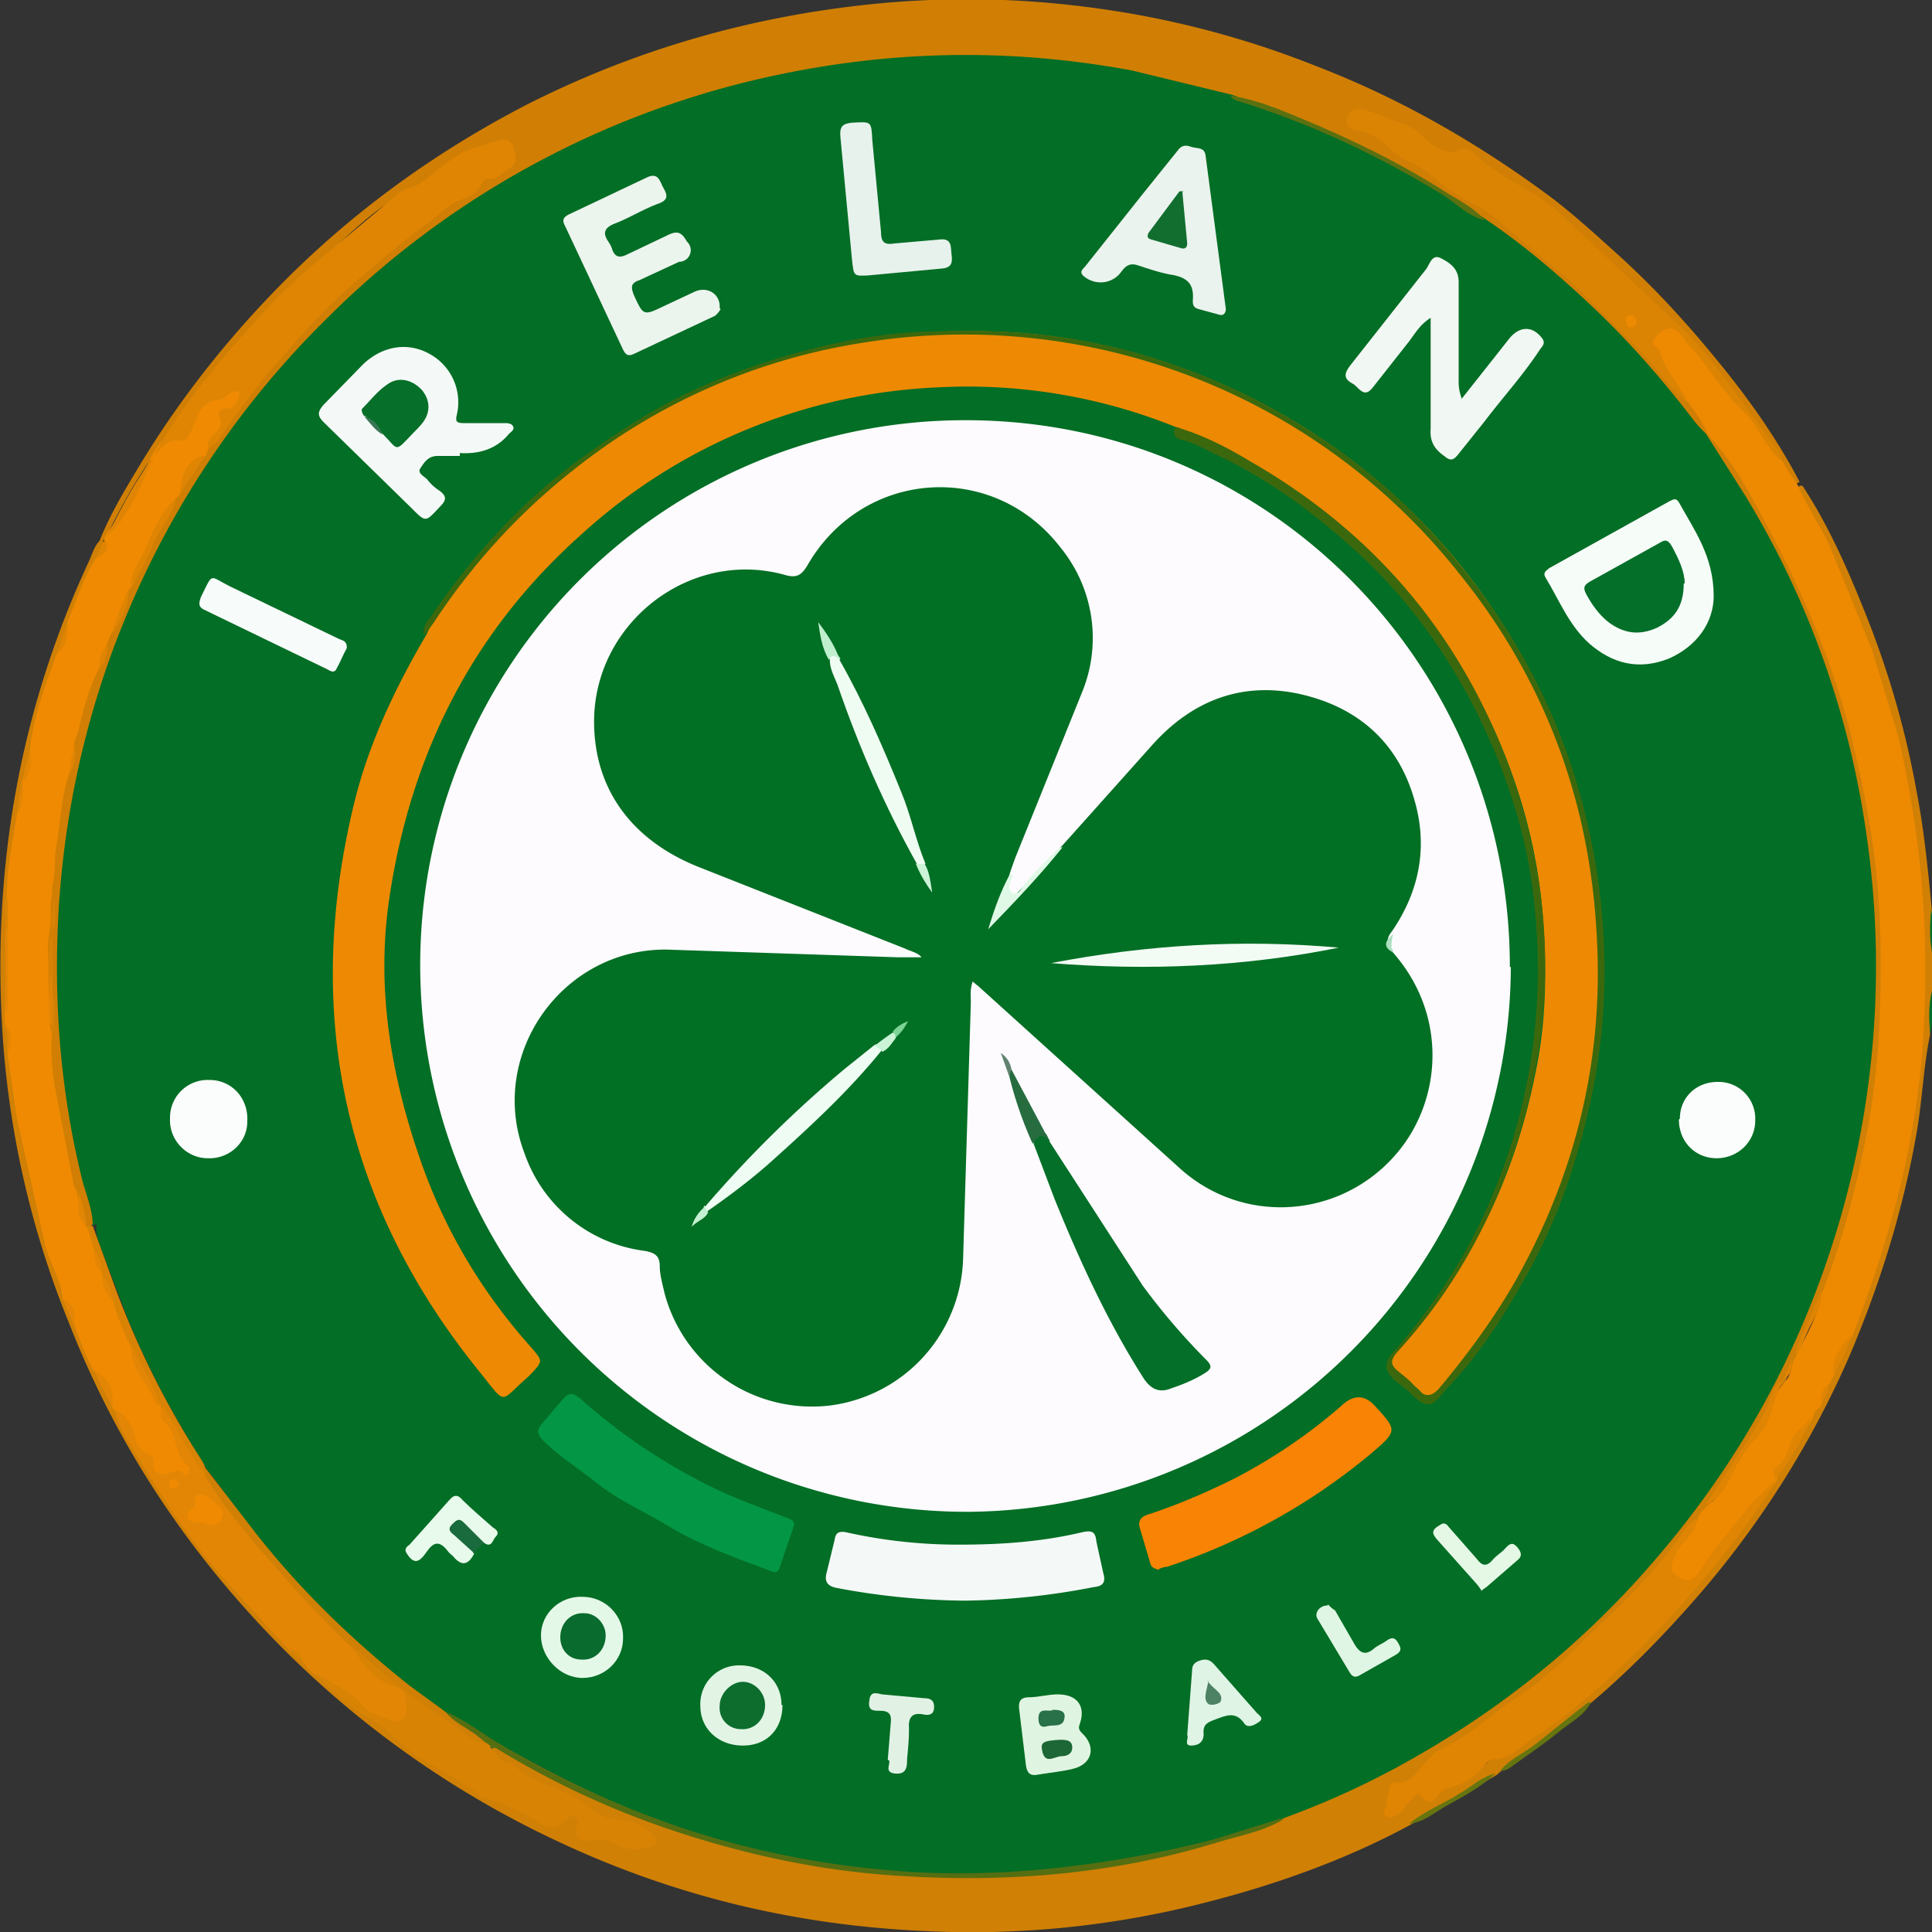 <?xml version="1.0" encoding="UTF-8"?> <svg xmlns="http://www.w3.org/2000/svg" xmlns:v="https://vecta.io/nano" viewBox="0 0 20 20"><rect x="0" y="0" width="20" height="20" fill="#333333" stroke="none"/><style>.AH{fill:#e38605}.AI{fill:#d98305}.AJ{fill:#df8403}.AK{fill:#e08503}.AL{fill:#ef8a02}</style><path d="M20 9.86v.4c-.03.15 0 .3-.02.45-.07.34-.08.68-.14 1.02-.14.8-.38 1.57-.7 2.32a9.73 9.73 0 0 1-1.57 2.48c-.34.39-.7.76-1.09 1.09-.29.26-.61.49-.93.71-.02.01-.03.02-.05.04l-.88.51c-.68.37-1.41.63-2.16.82a9.7 9.7 0 0 1-2.89.29c-1.33-.06-2.59-.36-3.8-.93a10.01 10.01 0 0 1-3.17-2.34c-.81-.89-1.44-1.89-1.88-3.01a9.56 9.56 0 0 1-.7-3.12c-.09-1.68.2-3.28.91-4.8.03-.07.05-.14.1-.19.02 0 .04 0 .05.03.01.06-.03.11-.03.17-.11.21-.2.44-.29.66l-.11.33-.27.96c-.02.11-.08.2-.09.32v.04c-.03.11-.06.21-.05.32l-.11.86a.96.96 0 0 0-.03.34l.01.84v.12c0 .11 0 .22.03.32l.14.98c.09.46.2.92.37 1.35.02.06.04.11.05.17.01.12.08.21.13.31l.19.43c.04.14.11.26.19.38.01.02.02.03.03.05.12.31.32.57.49.84.37.59.83 1.09 1.3 1.59.04.06.09.11.16.15.05.04.09.07.13.12.22.21.44.4.7.56.15.09.26.23.41.32.31.18.61.39.96.5.07.02.12.08.19.11.09.05.18.07.28 0 .1-.08.18-.03.17.1 0 .09.03.11.1.1.11-.02.21.01.3.06a.51.51 0 0 0 .21.03c.03 0 .06 0 .07-.04 0-.03-.02-.05-.05-.06-.09-.06-.2-.09-.31-.1-.08 0-.15-.02-.21-.08-.13-.13-.3-.21-.48-.25-.06-.01-.11-.04-.15-.08-.09-.07-.18-.14-.28-.19-.08-.04-.18-.08-.12-.21.04-.02.08 0 .11.03.77.45 1.59.8 2.47 1.02a8.61 8.61 0 0 0 1.52.25c.49.04.99.04 1.47.01a8.14 8.14 0 0 0 2.07-.39c.18-.06.36-.1.52-.19l1.36-.64c1.57-.92 2.8-2.17 3.65-3.79.44-.83.74-1.7.91-2.62.14-.74.19-1.48.15-2.22-.08-1.5-.49-2.92-1.25-4.22-.12-.21-.24-.42-.39-.61-.04-.05-.09-.11-.07-.19.01-.02.03-.03.05-.04.08.01.12.08.16.14.23.3.41.64.58.97.29.55.53 1.11.7 1.71.18.64.31 1.3.36 1.97.04.45.04.9.01 1.35a8.64 8.64 0 0 1-.25 1.67l-.35 1.11-.28.65c0 .02-.02.05-.03.07l-.09.19c0 .01-.01.02-.02.03-.03.03-.05.05-.06.09-.17.4-.43.76-.67 1.12l-.03.06-.12.17c-.18.18-.31.4-.49.59-.33.36-.69.69-1.04 1.02-.29.26-.62.47-.93.69-.16.11-.31.22-.44.35a.36.36 0 0 1-.1.07c-.15.06-.17.09-.15.27.08-.02.12-.09.17-.13.05-.05.1-.08.17-.04.03.02.06.02.09 0 .17-.13.39-.18.54-.34.09-.09.23-.12.34-.19.23-.14.43-.32.64-.49l.55-.49c.45-.43.84-.91 1.21-1.41.07-.1.15-.2.21-.32 0-.01.01-.02.02-.03.14-.2.28-.4.36-.64.01-.05.04-.09.08-.13.04-.06.08-.12.09-.2.01-.05.03-.09.06-.12.09-.13.15-.26.18-.41.15-.35.27-.72.37-1.08a9.3 9.3 0 0 0 .33-1.81c.07-.94.04-1.88-.14-2.8-.09-.47-.22-.94-.39-1.39-.19-.52-.41-1.02-.68-1.5-.03-.05-.05-.1-.04-.16.01-.02.03-.04.06-.03.25.38.44.8.61 1.22.26.63.45 1.27.57 1.94.08.41.12.83.16 1.25 0 .15-.02.3.01.45z" fill="#d08005"></path><path d="M1.06 5.62s-.02-.01-.03-.02c.11-.28.27-.54.42-.79.37-.61.8-1.17 1.29-1.69.78-.83 1.68-1.5 2.7-2.03C6.52.54 7.67.2 8.87.06a9.66 9.66 0 0 1 2.28 0c.86.1 1.69.31 2.49.63.88.34 1.69.81 2.44 1.37.22.17.43.36.64.55.38.34.72.71 1.04 1.1.33.4.63.82.87 1.28-.01 0-.03.02-.04.02-.13-.02-.15-.14-.2-.23-.07-.17-.18-.3-.28-.45-.22-.32-.45-.63-.72-.91l-.79-.77-.54-.46c-.21-.17-.44-.3-.67-.44-.15-.09-.27-.18-.45-.17-.05 0-.11-.03-.14-.07-.14-.17-.34-.23-.53-.31-.01 0-.02-.02-.04-.02-.07 0-.17-.06-.2.02-.03.09.08.08.14.11l.11.06 1.12.75a9.57 9.57 0 0 1 1.4 1.22l.71.79a.95.95 0 0 1 .15.2c.02.04.05.08.02.12l-.03.03c-.09.01-.12-.07-.16-.12a10.26 10.26 0 0 0-.98-1.1c-.36-.36-.76-.67-1.16-.97-.19-.16-.4-.29-.62-.42-.58-.33-1.17-.61-1.81-.81-.06-.02-.12-.04-.19-.04L11.21.7C10.5.61 9.8.6 9.08.67a9.36 9.36 0 0 0-2.16.47c-1 .34-1.9.85-2.73 1.5A9.61 9.61 0 0 0 2.33 4.6c-.57.8-.99 1.68-1.28 2.62C.87 7.81.74 8.4.68 9.01c-.06.65-.06 1.31 0 1.97.05.51.15 1.02.28 1.52.02.06.03.12 0 .17-.01.02-.03.03-.06.03-.01 0-.03 0-.04-.02-.06-.11-.06-.25-.13-.36-.14-.55-.26-1.09-.25-1.66.03-.13.03-.26 0-.39v-.17-.41-.05a.63.63 0 0 0 0-.36c0-.44.05-.87.17-1.3.03-.07.07-.13.05-.21.05-.3.12-.59.25-.86.05-.07.09-.15.09-.24 0-.06.03-.1.05-.15a.92.92 0 0 0 .17-.41c0-.02.01-.04.02-.06l.47-.9c0-.02.02-.04.03-.05.1-.13.18-.27.26-.41.01-.03.03-.06.05-.08.14-.11.22-.28.32-.42.37-.51.79-.96 1.26-1.36.29-.25.58-.51.9-.71.17-.11.32-.27.52-.33.04-.01.07-.04.1-.07.05-.04.06-.09.03-.15s-.08-.07-.13-.05c-.16.08-.35.08-.49.22-.12.12-.27.2-.42.27-.21.1-.38.25-.55.4l-.89.83c-.35.38-.68.76-.96 1.19-.06.1-.15.18-.2.29 0 .01-.01.02-.02.03a6.18 6.18 0 0 0-.45.79c-.01.02-.03.04-.04.06-.01.01-.03.02-.05.02z" fill="#d07f04"></path><path d="M15.53 18.33c.1-.12.24-.18.36-.27l.49-.39c.03-.02.05-.05.09-.05-.07.14-.2.2-.31.29-.17.14-.35.26-.53.39-.03.02-.05.03-.09.03zm-.93.54c.16-.13.35-.2.52-.31.12-.07.22-.17.36-.2-.15.14-.32.23-.5.33-.13.07-.23.17-.39.19z" fill="#667510"></path><path d="M20 9.86c-.03-.15-.02-.3-.01-.45.03.15 0 .3.01.45zm-.02.85c-.01-.15-.02-.3.02-.45-.01.15.02.3-.02.45z" fill="#036e26"></path><path d="M.96 12.69c0-.17-.07-.32-.11-.48-.23-.93-.3-1.88-.24-2.84C.69 8.16.99 7 1.52 5.9a9.37 9.37 0 0 1 1.86-2.6A9.29 9.29 0 0 1 7.89.81C9.16.52 10.43.49 11.72.73l1.03.25.89.33c.53.24 1.05.49 1.53.83.07.05.14.08.21.13.4.27.76.58 1.11.91.38.36.73.76 1.05 1.18a1.54 1.54 0 0 0 .12.13l.4.63a9.2 9.2 0 0 1 1.26 3.51 9.41 9.41 0 0 1-.37 4.31c-.38 1.16-.97 2.21-1.76 3.14-.69.82-1.5 1.5-2.42 2.04a8.75 8.75 0 0 1-1.45.69 9.1 9.1 0 0 1-1.68.46 9.99 9.99 0 0 1-1.97.13c-.95-.04-1.88-.21-2.77-.53-.55-.19-1.07-.45-1.58-.73l-.66-.38c-.23-.12-.42-.29-.61-.45-.32-.27-.63-.55-.91-.86-.33-.34-.62-.72-.89-1.1l-.12-.15c-.06-.12-.14-.22-.2-.34a8.84 8.84 0 0 1-.6-1.19l-.29-.76c-.03-.08-.05-.15-.04-.24z" fill="#036e25"></path><path d="M17.67 4.47c-.05-.11-.12-.2-.19-.3-.14-.16-.26-.35-.36-.54-.05-.1-.05-.16.04-.22.09-.07.2-.06.26.01l.73.92c.11.14.21.28.3.43a2.13 2.13 0 0 0 .16.25c.09.22.23.41.33.63l.44 1.08.27.89c.12.53.21 1.07.25 1.61.04.5.04.99.01 1.49-.03.54-.12 1.08-.25 1.61-.13.51-.29 1-.48 1.49-.07.13-.16.26-.19.41l-.06.11c-.05.07-.07.14-.08.22-.04.03-.08.06-.08.11l-.28.47c-.04.06-.08.11-.1.19h0c-.16.24-.36.45-.53.69l-.24.31c-.07.09-.18.11-.27.04s-.1-.15-.04-.25c.07-.13.18-.25.26-.38.01-.07.07-.11.11-.16.1-.06.16-.17.21-.26.09-.18.2-.34.32-.5s.13-.38.27-.52h0c.05-.05.06-.12.08-.19 0-.02.02-.04.03-.06.1-.22.23-.42.27-.66.22-.56.37-1.15.48-1.74.07-.39.11-.79.12-1.19.02-.54.01-1.08-.06-1.62-.05-.39-.13-.77-.22-1.15-.21-.89-.59-1.72-1.03-2.51-.13-.24-.28-.48-.47-.68z" fill="#ee8902"></path><path d="M2.16 4.64l-.03.08c-.12.06-.17.16-.22.28-.02.04-.02.1-.06.13l-.03.03c-.16.25-.28.52-.42.78-.03.05-.02.1-.05.15l-.03.03c-.04.15-.11.29-.16.43-.03.04-.04.09-.06.14-.05.07-.05.16-.08.24-.1.2-.16.42-.21.64-.02.07-.06.13-.04.21-.04.07-.03.15-.05.22-.09.25-.09.51-.14.77-.02.13 0 .27-.04.4v.09c-.03.13 0 .26-.03.38v.03c-.03.14 0 .29-.01.43l.02.49c0 .03 0 .06.02.09a2.23 2.23 0 0 0 .04.63l.18.94c0 .03.02.05.03.07.03.12.03.24.08.35h0c.09.07.08.18.12.27 0 .08.03.15.07.21 0 .01 0 .02.01.04 0 .09.05.17.1.24l.2.5c.01.12.05.24.14.33.07.07.04.2.14.26 0 .01.02.02.02.03 0 .08.03.14.09.21.1.12.11.28.2.41.03.05-.01.14-.08.12s-.13-.01-.19 0c-.07.01-.11-.03-.15-.09-.13-.19-.22-.41-.35-.6l-.03-.03c-.04-.14-.08-.28-.19-.38-.08-.14-.13-.29-.19-.44-.04-.1-.04-.22-.13-.3-.02-.2-.13-.37-.18-.55l-.3-1.35-.09-.62c0-.11.04-.22-.03-.33v-.11c.02-.29 0-.58.01-.87 0-.11-.02-.22.01-.33 0-.3.06-.59.11-.88.03-.11.03-.22.05-.33h0c.04-.11.07-.22.08-.33.04-.34.16-.66.28-.99a.76.76 0 0 0 .11-.33c.1-.22.16-.46.3-.66.04-.06.08-.11.08-.19 0-.02.02-.04.03-.06.18-.26.33-.54.47-.82h0c.07-.11.14-.22.29-.23.05 0 .07-.06.08-.1.06-.22.25-.29.42-.37.04-.02.09-.03.12.02.03.04.02.08 0 .12-.01.02-.02.04-.04.06-.15.11-.18.3-.29.43z" class="AL"></path><path d="M17.56 15.73c0 .16-.17.23-.22.37-.03.09-.08.16.03.22.09.06.16.05.22-.05.13-.21.29-.39.44-.58.1-.13.23-.25.35-.37-.11.22-.26.41-.41.61-.35.46-.73.89-1.15 1.29-.3.29-.62.56-.97.79-.11.08-.22.2-.38.2-.06 0-.1.06-.14.11-.08.09-.19.15-.3.18-.05.01-.1.03-.13.07-.05.07-.11.13-.19.02-.03-.04-.06 0-.08.02-.05.05-.09.11-.14.16-.04.03-.09.06-.14.03s-.01-.07 0-.11c0-.05.02-.11.03-.16 0-.05.02-.08.07-.08.17.02.23-.14.33-.23.04-.04.07-.09.13-.11.29-.13.52-.36.78-.53.33-.21.6-.5.88-.77.32-.3.63-.62.88-.99.02-.04.06-.06.1-.09z" class="AJ"></path><path d="M1.2 14.6c.1.05.16.13.19.24.02.09.05.18.16.22.04.01.04.07.04.11 0 .08.07.1.13.09.07-.02.13-.07.19.01 0 .01.03 0 .04-.02.01-.03.02-.06 0-.07-.16-.12-.1-.35-.26-.47-.04-.03-.02-.1-.02-.16.06-.02.07.03.09.07l.39.63a10.18 10.18 0 0 0 1.54 1.8c.11.2.27.34.48.42.02.01.03.03.04.05.01.03.03.05.03.07.02.09.02.18-.06.24s-.17.04-.25 0c-.24-.14-.43-.34-.66-.49a.29.29 0 0 1-.11-.11c-.06-.04-.1-.1-.16-.14l-.73-.8c-.35-.41-.64-.87-.92-1.33-.06-.1-.13-.21-.15-.33z" class="AH"></path><path d="M3.28 17.32c.15.12.34.16.47.33.06.08.2.12.31.16.09.03.14-.02.15-.12 0-.06-.02-.12-.03-.17.14 0 .21.1.3.17.18.13.37.25.57.35.02.01.03.03.03.05.06.08.11.17.23.17.21.23.53.24.75.42.11.09.21.16.37.16.1 0 .21.05.3.13.03.03.07.05.06.1s-.06.05-.1.06c-.11.02-.22.02-.32-.04-.08-.05-.15-.06-.24-.04-.14.03-.2-.04-.15-.17.01-.03 0-.05-.02-.07-.03-.03-.05-.01-.08.01-.11.11-.2.12-.33.03a2.28 2.28 0 0 0-.53-.24c-.02 0-.04-.01-.05-.02-.28-.24-.64-.34-.9-.62-.12-.13-.32-.21-.46-.33-.11-.1-.24-.18-.33-.3z" class="AI"></path><path d="M5.08 18.08l-.03-.03c-.15-.06-.28-.18-.42-.26-.02-.01-.04-.04-.02-.07.22.09.4.24.59.35.57.34 1.17.61 1.79.83a9.35 9.35 0 0 0 2.21.46c.53.05 1.07.04 1.61-.01.6-.06 1.18-.16 1.76-.31l.61-.19c.03-.01.07-.03.11-.02-.21.13-.45.17-.68.24-1.07.33-2.17.42-3.28.35-.85-.05-1.67-.23-2.48-.51a8.92 8.92 0 0 1-1.71-.81c-.02-.01-.04 0-.07-.01z" fill="#556e11"></path><g class="AJ"><path d="M18.46 14.28c-.05.11-.1.23-.13.35-.03.11-.1.22-.19.3-.15.14-.19.34-.3.49-.05.07-.09.13-.18.15l.4-.61c.1-.15.2-.3.26-.47.03-.08.05-.16.13-.2z"></path><path d="M18.38 15.32s-.04-.1 0-.13c.16-.09.12-.31.27-.41.04-.03.07-.08.1-.12-.08.24-.22.46-.38.66zm.47-1.95c.02.18-.1.31-.16.46-.03.06-.04.15-.11.19.07-.23.19-.44.27-.66z"></path></g><path d="M.98 14.19c.17.08.19.22.19.38-.07-.12-.14-.25-.19-.38zm-.9-4.57v.73c0 .05.01.1-.02.14v-.88c0-.02.02-.02.02 0z" class="AH"></path><path d="M18.98,14.22c-.02-.17.09-.29.19-.41-.05.14-.09.29-.19.41Z" class="AJ"></path><path d="M.65 13.45c.15.05.11.19.13.3l-.13-.3zM.32 7.76c0 .12.01.24-.08.33 0-.12.05-.22.08-.33z" class="AH"></path><path d="M.7 6.44c.01.13-.01.24-.11.33l.11-.33zm.39-.85c.06.1-.01.14-.08.19 0-.06.03-.11.05-.16l.03-.03z" class="AK"></path><path d="M.24 8.09c0 .11 0 .23-.05.33 0-.11.01-.22.05-.33zM.05 10.6c.1.1.05.22.03.33-.01-.11.01-.22-.03-.33z" class="AH"></path><path d="M.08 9.62H.06c0-.11-.03-.22.02-.33v.33z" class="AI"></path><path d="M18.85 14.55c0-.08 0-.16.08-.22 0 .08-.05.15-.08.22zm-.3-.47c0 .08 0 .15-.08.19a.64.64 0 0 1 .08-.19z" class="AJ"></path><path d="M3,17.07c.08.01.12.08.16.14-.08-.02-.12-.08-.16-.14Z" class="AI"></path><path d="M2.16 4.64c-.03-.07.02-.11.06-.15.05-.05.09-.1.05-.18-.02-.04 0-.07.05-.08.02 0 .05 0 .07-.01.06-.02.07-.08.09-.13 0-.02 0-.04-.02-.04-.05 0-.08.02-.12.05-.02.02-.04.04-.07.04-.2.01-.23.19-.29.32-.03.07-.05.11-.13.1-.14-.02-.18.11-.26.16.16-.29.35-.56.56-.82.31-.38.63-.75 1-1.08l.99-.83c.07-.05.16-.05.24-.11.12-.1.25-.21.39-.29.11-.06.25-.09.37-.13.06-.02.15-.04.18.08.03.1.03.17-.07.22-.07.03-.11.11-.2.09-.04 0-.05.03-.07.06-.03.06-.09.12-.15.14-.18.04-.29.19-.43.28-.22.16-.43.34-.63.51-.29.24-.56.52-.81.81-.25.28-.48.58-.69.89-.02.04-.07.06-.1.09z" class="AK"></path><path d="M18.44 4.77c-.17-.14-.23-.36-.38-.5-.23-.21-.37-.48-.58-.7-.02-.02-.04-.05-.06-.08-.08-.12-.19-.12-.28 0-.03.04-.04.07 0 .1.01.01.04.02.04.03.04.21.21.35.29.55-.21-.18-.37-.42-.56-.61l-.6-.6-.84-.71c-.14-.12-.32-.18-.47-.29-.13-.09-.24-.21-.38-.27-.21-.08-.33-.31-.57-.34-.07-.01-.13-.05-.1-.13.02-.07.06-.11.15-.09.16.04.3.11.45.16.13.05.19.15.3.22.08.05.16.09.26.04.04-.02.09-.01.13.02.26.26.61.38.89.62l1.36 1.28c.34.38.62.8.93 1.21.02.03.02.06.02.09z" fill="#db8303"></path><path d="M2.13 15.26c-.18-.19-.26-.43-.41-.64-.02-.03-.03-.06-.06-.07-.11-.19-.23-.39-.3-.6-.08-.16-.15-.32-.19-.49-.05-.07-.07-.17-.11-.25v-.03c-.05-.06-.04-.15-.08-.22l-.08-.27h.06l.24.66a9.17 9.17 0 0 0 .89 1.77c.02.03.03.06.04.09.01.02.02.04 0 .06z" class="AI"></path><path d="M15.37,2.28c-.17-.04-.29-.17-.43-.26-.67-.41-1.37-.74-2.11-.97-.04-.01-.07-.02-.09-.06.26.04.5.14.74.24.53.22,1.04.47,1.52.78.13.08.27.15.37.27Z" fill="#5b7011"></path><g class="AK"><path d="M1.58 4.72v.04c-.13.27-.23.57-.46.78a5.12 5.12 0 0 1 .47-.82zm-.22 1.37c-.02-.13.06-.24.11-.34.1-.2.17-.43.35-.59-.04.19-.18.33-.25.51-.06.15-.14.28-.21.42z"></path><path d="M1.85 5.13c.04-.1.02-.22.1-.31.05-.06.09-.1.17-.1l-.27.41zm-.68 1.42a1.47 1.47 0 0 1 .16-.43c0 .16-.08.3-.16.43z"></path></g><path d="M.89 12.69c-.11-.1-.07-.23-.08-.35a1.05 1.05 0 0 1 .08.35zm-.35-2.06c-.06-.17-.01-.35-.03-.52 0-.02.02-.02.03 0v.17c.02.12.03.24 0 .36z" class="AH"></path><g class="AI"><path d="M.54,9.65c-.02-.13,0-.26.03-.38-.01.13.03.26-.03.38Z"></path><path d="M.54 10.11H.51c.01-.15-.03-.29.03-.44v.44zm0 .52v-.36c.05.13.01.27.02.41 0-.02-.02-.04-.03-.06z"></path></g><path d="M1.03 6.93c0-.09 0-.18.08-.24 0 .09-.03.17-.08.24zM.73 8c0-.08-.01-.16.05-.22 0 .08-.02.15-.05.22z" class="AK"></path><path d="M15.64 10.01a5.66 5.66 0 0 1-5.6 5.64A5.66 5.66 0 0 1 4.35 10 5.64 5.64 0 0 1 10 4.35c3.12 0 5.63 2.53 5.63 5.66z" fill="#fdfbfe"></path><path d="M12.17 4.42a5.75 5.75 0 0 0-2.46-.41 5.85 5.85 0 0 0-3.7 1.53C4.88 6.55 4.25 7.82 4.03 9.3c-.14.94.02 1.86.34 2.76.25.7.63 1.33 1.13 1.89.12.14.12.14 0 .27l-.03.03c-.3.26-.22.31-.49-.03-1.42-1.74-1.84-3.71-1.32-5.88.15-.63.43-1.22.76-1.78.1-.24.27-.44.43-.64a6.67 6.67 0 0 1 .82-.86l.74-.56c.37-.25.77-.46 1.2-.62s.87-.29 1.32-.36a6.52 6.52 0 0 1 1.25-.09c.81.01 1.59.18 2.34.49a6.69 6.69 0 0 1 1.61.95 6.42 6.42 0 0 1 1.32 1.43c.45.66.78 1.39.96 2.17a7.12 7.12 0 0 1 .16 1.03c.02.24.02.48.02.72a6.36 6.36 0 0 1-.25 1.62c-.1.36-.24.7-.4 1.04-.27.56-.61 1.06-1.02 1.52-.09.1-.13.1-.22 0-.07-.07-.15-.12-.22-.19-.1-.09-.1-.14 0-.24.32-.35.58-.74.81-1.16.32-.58.51-1.19.63-1.83.09-.5.09-1.01.05-1.51-.05-.63-.21-1.24-.46-1.82-.32-.73-.75-1.37-1.32-1.92-.56-.53-1.18-.97-1.9-1.25-.03-.01-.06-.03-.08-.05z" fill="#ee8903"></path><path d="M12.17 4.42c.28.08.53.21.78.36 1.2.69 2.08 1.68 2.6 2.97.56 1.4.59 2.81.1 4.24-.26.75-.65 1.42-1.18 2-.08.09-.08.14.01.21.06.05.13.1.18.17.09.1.16.09.24 0 .3-.36.58-.74.81-1.15.61-1.1.89-2.27.82-3.52-.07-1.41-.54-2.67-1.43-3.77a6.52 6.52 0 0 0-3.88-2.35 6.58 6.58 0 0 0-2.3-.03 6.37 6.37 0 0 0-2.99 1.32c-.57.45-1.05.98-1.45 1.59l-.09.12c-.02-.09.03-.14.08-.21a7.02 7.02 0 0 1 .93-1.11c.33-.32.7-.59 1.09-.84.49-.32 1.01-.54 1.56-.71.53-.16 1.07-.27 1.63-.28.65-.02 1.29.02 1.92.18s1.23.41 1.78.74c.45.27.87.58 1.24.95.39.39.73.82 1.02 1.29a6.34 6.34 0 0 1 .78 1.88 6.66 6.66 0 0 1 .18 1.94c-.03.56-.14 1.11-.31 1.65a5.9 5.9 0 0 1-.48 1.13c-.23.41-.48.82-.82 1.17-.02.02-.04.05-.06.07-.1.13-.17.14-.29.03a1.46 1.46 0 0 0-.19-.16c-.12-.11-.13-.19-.02-.31.43-.49.78-1.03 1.03-1.64.3-.72.45-1.47.46-2.26 0-.62-.07-1.22-.26-1.8-.12-.38-.28-.75-.47-1.1-.31-.57-.7-1.08-1.18-1.51-.42-.38-.87-.71-1.39-.96-.13-.06-.26-.14-.4-.17-.04-.01-.06-.03-.07-.08z" fill="#3c680d"></path><path d="M10 16.57a7.4 7.4 0 0 1-1.33-.13c-.11-.02-.14-.07-.11-.17l.08-.33c.01-.07.04-.09.11-.08a5.29 5.29 0 0 0 1.19.13c.43 0 .85-.03 1.27-.13.1-.02.13 0 .14.1l.07.32c.03.1 0 .14-.1.15a7.41 7.41 0 0 1-1.33.14z" fill="#f4f9f7"></path><path d="M12 16.25s-.08-.01-.09-.06l-.11-.37c-.03-.1.04-.13.11-.15.3-.1.6-.23.88-.37.4-.21.77-.46 1.11-.76q.17-.15.32 0c.25.27.25.27-.03.51a6.44 6.44 0 0 1-2.11 1.17c-.03 0-.05.01-.08.02z" fill="#f88304"></path><path d="M8.22 15.79l-.15.44c-.02.06-.06.05-.1.03-.35-.13-.71-.26-1.03-.45-.26-.16-.55-.28-.79-.48-.18-.14-.37-.26-.53-.42-.05-.05-.07-.1-.02-.16l.23-.27c.06-.07.11-.06.18 0 .39.35.82.64 1.29.88.27.14.56.24.84.35.04.02.09.02.08.09z" fill="#039645"></path><path d="M15.13 4.13l.49-.62c.11-.14.25-.14.35 0 .03.05-.01.08-.03.11-.17.26-.38.49-.57.74l-.28.35c-.05.06-.08.06-.14.01-.1-.07-.15-.15-.14-.28V3.29c-.11.07-.16.16-.22.24l-.37.47c-.06.08-.1.08-.16.02-.02-.02-.04-.04-.06-.05-.09-.05-.09-.1-.02-.19l.78-.99c.04-.05.06-.16.15-.12.1.05.19.11.19.25v1.01a.49.49 0 0 0 .03.19z" fill="#f1f7f2"></path><path d="M4.76 4.72h-.23c-.1 0-.14.07-.18.13-.03.05.04.08.07.11a.49.49 0 0 0 .13.12c.08.06.07.1 0 .17-.15.16-.14.16-.3 0l-.9-.88c-.07-.07-.06-.11 0-.18l.41-.42c.2-.19.46-.23.68-.11a.57.57 0 0 1 .29.63c-.02.08 0 .09.08.09h.41c.03 0 .07 0 .09.03.02.04-.02.06-.04.08q-.18.22-.51.2z" fill="#f4f9f7"></path><path d="M17.74 6.17c0 .27-.17.52-.47.65-.31.12-.58.05-.82-.16-.21-.19-.31-.45-.45-.68-.03-.05 0-.07.04-.1l1.24-.69c.04-.02.07-.04.1.01.16.29.36.56.36.97z" fill="#f6fcf8"></path><path d="M7.46 3.2s-.03.05-.06.07l-.83.39c-.06.03-.09.02-.12-.04l-.6-1.28c-.04-.07-.01-.1.06-.13l.78-.37c.1-.05.13 0 .16.07s.11.15-.04.2c-.16.06-.3.15-.46.21-.09.04-.11.09-.06.17.02.03.04.06.05.1.03.07.07.08.14.05l.42-.2c.1-.05.15-.05.21.06a.12.12 0 0 1-.08.21l-.41.19c-.09.03-.09.07-.06.15.1.22.1.22.31.12l.32-.15c.13-.06.27.02.26.17z" fill="#ecf4ee"></path><path d="M12.69 3.2s0 .07-.06.06l-.22-.06c-.08-.02-.06-.08-.06-.13 0-.13-.06-.19-.19-.22-.13-.02-.25-.06-.37-.1-.08-.03-.13-.01-.18.06-.09.13-.27.15-.39.05-.06-.05 0-.08.02-.11l.58-.73.37-.46c.04-.06.09-.06.14-.04.06.02.14 0 .15.09l.21 1.59z" fill="#eaf3ed"></path><path d="M9.01 2.85c-.18.01-.17.01-.19-.16L8.7 1.42c-.01-.11.02-.14.12-.15.2-.01.2-.02.21.18l.09.95c0 .1.03.14.14.12l.46-.04c.14-.02.12.08.13.15.01.08.01.14-.1.15L9 2.85z" fill="#e7f2ed"></path><path d="M3.59 6.71c-.04.07-.07.15-.11.22-.03.05-.08 0-.11-.01l-1.24-.6c-.07-.03-.08-.06-.05-.14.13-.26.08-.22.3-.11l1.12.54c.04.02.09.02.09.09z" fill="#f7fbfa"></path><path d="M2.56 11.61c0 .22-.19.39-.41.38-.22 0-.4-.19-.39-.41a.39.39 0 0 1 .41-.4c.23 0 .4.19.39.42zm14.83-.03c0-.22.17-.38.39-.38a.38.38 0 0 1 .39.4c0 .22-.18.39-.4.39s-.39-.17-.39-.4z" fill="#fbfdfc"></path><path d="M10.75 18.37c-.09.02-.12-.02-.13-.1l-.07-.58c-.01-.08.02-.12.1-.12.1 0 .2-.03.3-.03.2 0 .29.12.23.3-.02.05-.01.07.02.1.15.14.11.32-.09.37-.12.03-.24.04-.36.06z" fill="#e0f5e1"></path><path d="M6.45,16.96c0,.23-.19.41-.42.41-.23,0-.43-.21-.43-.44,0-.23.2-.41.43-.4.24,0,.43.2.42.43Z" fill="#e4f8e8"></path><path d="M8.1 17.65c0 .25-.16.42-.41.42s-.44-.17-.44-.41a.4.4 0 0 1 .41-.42c.25 0 .43.17.43.41z" fill="#e2f5e5"></path><path d="M12.29 17.96l.05-.66c0-.06.02-.09.08-.11s.1-.01.14.03l.44.5c.02.03.09.06.04.1-.04.03-.12.08-.16.02-.09-.13-.19-.08-.3-.04-.08.03-.13.05-.12.15 0 .09-.06.12-.13.12-.08 0-.02-.08-.04-.11z" fill="#dff4e5"></path><path d="M4.91 16.08c-.06.12-.13.14-.22.03-.02-.02-.04-.03-.06-.06-.08-.1-.14-.09-.21.01-.03.04-.06.09-.11.1-.05 0-.08-.05-.1-.08-.03-.04 0-.07.03-.09l.41-.46c.05-.06.09-.06.14 0 .1.1.21.19.31.28.03.02.08.05.03.1-.03.03-.04.12-.12.06-.12 0-.16-.13-.29-.17.03.13.18.16.18.28z" fill="#e8faeb"></path><path d="M2.13 15.26v-.06l.54.7c.46.58.99 1.09 1.57 1.55l.37.27c.09.11.21.16.32.24l.11.09c-.06 0-.1-.02-.15-.05l-.64-.45c-.03-.02-.06-.03-.08-.05l-.03-.03c-.2-.09-.34-.26-.49-.41-.18-.16-.34-.34-.51-.51l-.52-.59c-.18-.23-.37-.45-.51-.71z" fill="#d08005"></path><path d="M9.19 18.22l.03-.37c.01-.09 0-.14-.11-.14-.07 0-.13 0-.11-.11.01-.1.08-.07.13-.06l.44.04c.06 0 .1.02.1.09s-.04.09-.1.08c-.13-.03-.17.03-.16.15 0 .1-.01.21-.02.31 0 .07 0 .16-.12.15-.13-.01-.04-.11-.07-.14z" fill="#e1f2e5"></path><path d="M13.75 16.61a.27.27 0 0 0 .07.06l.19.33c.06.11.12.15.22.06.04-.03.09-.05.13-.08.06-.04.09-.02.12.04.03.05.02.08-.03.11l-.37.21c-.05.03-.08.02-.11-.03l-.33-.55c-.04-.06.02-.14.1-.14z" fill="#def6e3"></path><path d="M15.34 16.47s-.04-.06-.06-.08l-.41-.46c-.04-.05-.05-.08 0-.12.05-.03.08-.07.13 0l.29.33c.05.07.1.08.16.01.04-.05.1-.08.14-.13.04-.04.07-.06.12 0 .04.05.05.09 0 .13l-.3.26c-.02.02-.04.03-.08.06z" fill="#e4f8e5"></path><path d="M4.91 16.08l-.21-.19c-.04-.03-.07-.06-.02-.11.04-.04.07-.07.12-.02l.21.21-.11.11z" fill="#196a3c"></path><path d="M1.36 13.95a3.36 3.36 0 0 1 .3.6c-.02 0-.05 0-.05-.02-.06-.2-.26-.35-.25-.58zm-.3-.74c.08.06.08.16.11.25-.08-.06-.11-.15-.11-.25zm-.08-.25c.07.06.06.14.08.22-.07-.06-.08-.14-.08-.22z" class="AH"></path><path d="M2.31,15.65c0,.09-.08.16-.15.13-.04-.01-.07-.02-.1-.02-.04,0-.09,0-.11-.04-.03-.04,0-.08.04-.1.05-.04,0-.16.08-.15.08,0,.14.08.21.13.02.01.02.04.03.05Z" class="AL"></path><path d="M3.66,17.07s.06.02.08.04c.12.14.28.24.41.37-.23-.05-.38-.21-.49-.41Z" class="AI"></path><path d="M1.86,15.36s-.03.05-.07.05c-.03,0-.05-.03-.04-.06,0-.03.04-.04.06-.03.02,0,.04.02.04.04Z" class="AL"></path><path d="M16.94,3.35s-.03.05-.05.04c-.04,0-.06-.03-.06-.08,0-.03.02-.05.05-.05.04,0,.06.04.06.08Z" fill="#ee8902"></path><path d="M14.42 9.86c.58.66.5 1.55.03 2.09-.57.66-1.57.74-2.23.15l-2.08-1.88c-.02-.02-.04-.03-.07-.06-.03.08-.02.15-.02.22l-.08 2.65a1.58 1.58 0 0 1-1.38 1.52 1.58 1.58 0 0 1-1.71-1.16c-.02-.09-.05-.19-.05-.28 0-.11-.05-.14-.15-.16a1.52 1.52 0 0 1-1.25-1.01c-.39-1.02.39-2.12 1.47-2.11l2.4.08h.24c-.04-.05-.11-.06-.17-.09l-2.15-.85c-.69-.28-1.07-.81-1.07-1.5 0-1.02.99-1.79 1.97-1.52.13.04.18 0 .24-.1.57-.99 1.92-1.09 2.62-.18a1.48 1.48 0 0 1 .22 1.5l-.69 1.71-.05.14c-.05.16-.06.33-.13.42.21-.19.43-.45.67-.69l.93-1.04c.43-.48.97-.67 1.59-.51s1.01.57 1.15 1.19c.1.45 0 .87-.26 1.25-.05.06-.07.13 0 .19z" fill="#016f24"></path><path d="M10.86 11.81l.97 1.5a6.88 6.88 0 0 0 .66.77c.06.06.05.09-.01.13-.11.07-.23.12-.35.16-.12.05-.21.02-.29-.1-.37-.58-.66-1.21-.92-1.85l-.22-.58c0-.06.02-.11.08-.12s.06.06.09.09z" fill="#036f28"></path><path d="M10.86 11.81c-.08-.09-.12-.04-.17.03a4.02 4.02 0 0 1-.24-.69c0-.03-.04-.07.02-.08l.33.62.06.12z" fill="#266c3f"></path><path d="M11,8.77c-.24.3-.5.57-.77.85.06-.2.13-.4.23-.58.05.03,0,.06,0,.09-.02.04-.02.08.02.11.05.03.08-.02.1-.05.11-.15.24-.27.37-.4.01-.01.03-.02.05-.02Z" fill="#dff9e6"></path><path d="M10.47 11.07s-.02.05-.02.08l-.09-.25c.06.04.1.1.11.17z" fill="#618370"></path><path d="M14.42,9.86c-.11-.06-.08-.12,0-.19-.01.06-.03.13,0,.19Z" fill="#ade0bf"></path><path d="M3.77,4.31s-.04-.06-.02-.08c.09-.09.17-.2.29-.27.11-.06.24-.02.33.08.08.1.09.22.01.33-.03.04-.07.08-.11.12-.19.2-.14.17-.31,0-.06-.07-.12-.14-.19-.19Z" fill="#066f29"></path><path d="M3.77,4.31c.1.03.16.1.19.19-.08-.05-.13-.12-.19-.19Z" fill="#397654"></path><path d="M17.43 6.04c0 .24-.1.37-.28.46-.18.08-.34.06-.5-.06-.1-.08-.17-.18-.23-.29-.03-.06-.03-.09.04-.13l.72-.4c.06-.04.09-.03.13.04.07.13.13.26.13.38z" fill="#046f29"></path><path d="M12.24 1.99l.05.53c0 .04-.02.06-.06.05l-.31-.09c-.04-.01-.05-.03-.03-.07l.32-.43h.04z" fill="#116e2f"></path><path d="M10.97,18.01c.06,0,.13,0,.13.08,0,.07-.06.09-.11.09-.07,0-.17.09-.2-.05-.02-.09,0-.11.18-.12Z" fill="#1c6735"></path><path d="M10.9,17.7c.07,0,.13.01.12.08-.01.11-.12.07-.18.09-.07.02-.09-.02-.09-.08,0-.13.11-.06.15-.09Z" fill="#297149"></path><path d="M6.27,16.93c0,.15-.11.26-.25.25-.13,0-.22-.1-.22-.23,0-.15.11-.26.25-.25.12,0,.22.11.22.23Z" fill="#096b2d"></path><path d="M7.69 17.41c.12 0 .23.11.23.24 0 .15-.11.26-.25.25a.22.22 0 0 1-.22-.24c0-.13.12-.25.24-.25z" fill="#0c6d2d"></path><path d="M12.5,17.4c.06.09.16.12.14.2,0,.04-.1.06-.13.04-.06-.05-.02-.13,0-.24Z" fill="#4d8264"></path><path d="M10.88,9.97c.99-.19,1.98-.25,2.98-.16-.99.2-1.98.24-2.98.16Z" fill="#f2fcf4"></path><path d="M7.3 12.49a12.24 12.24 0 0 1 1.45-1.43l.3-.24c.05-.03.08 0 .08.05-.34.42-.73.78-1.13 1.14-.21.19-.45.37-.68.53-.05 0-.04-.03-.03-.06z" fill="#eefcf3"></path><path d="M8.69,6.83c.25.44.45.9.64,1.37.1.24.15.5.25.74-.03.06-.06.03-.09,0-.33-.59-.6-1.21-.82-1.85-.03-.08-.08-.16-.08-.26-.01-.03-.02-.06.02-.07.05-.01.07.03.09.06Z" fill="#effcf2"></path><path d="M8.69,6.83s-.07-.09-.11,0c-.07-.12-.09-.25-.11-.39.09.12.17.24.22.38Z" fill="#c0efce"></path><path d="M9.48,8.94s.06.01.09,0c.05.08.06.17.08.3-.08-.11-.13-.2-.17-.3Z" fill="#ccf3d7"></path><path d="M9.13,10.88s-.05-.05-.08-.05c.06-.05.13-.1.19-.14.05,0,.05.02.03.06-.04.05-.07.11-.14.14Z" fill="#cbf4d6"></path><path d="M7.3 12.49l.03.06c-.03.07-.1.08-.17.15a.41.41 0 0 1 .14-.21z" fill="#c4f0d1"></path><path d="M9.27,10.74s0-.05-.03-.06c.04-.05.09-.08.16-.11-.04.08-.08.13-.13.17Z" fill="#7cd396"></path></svg> 